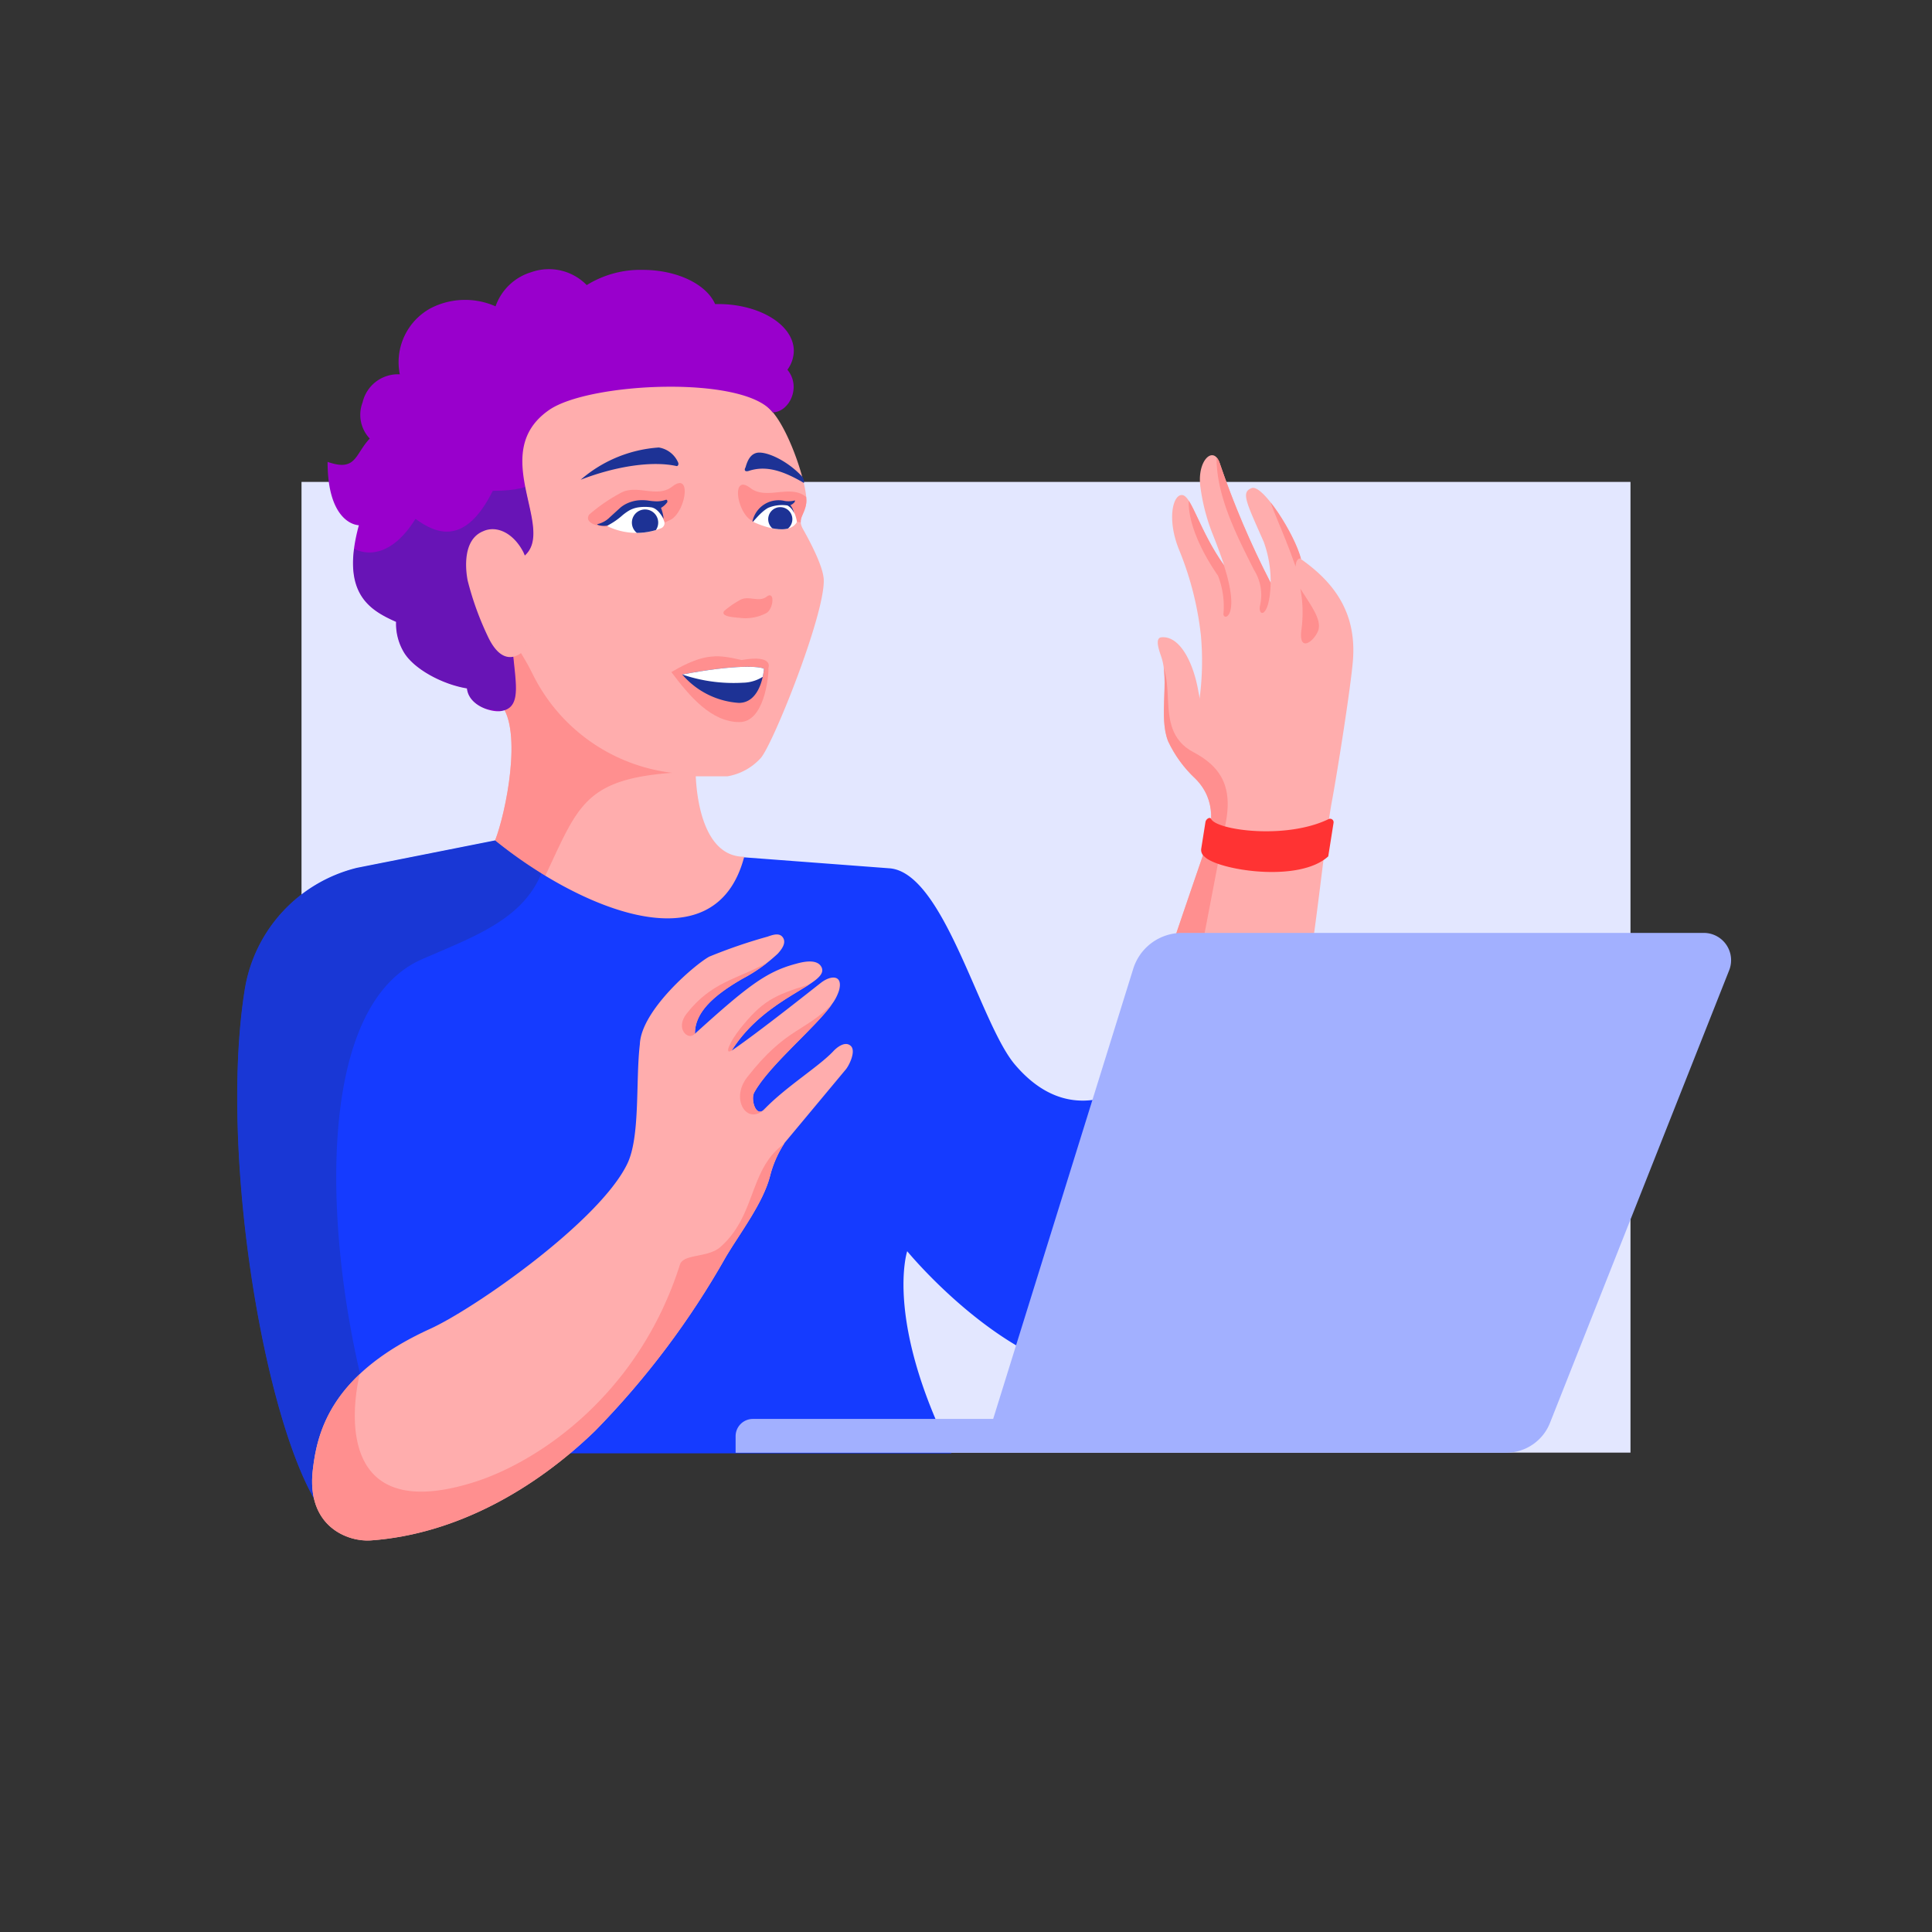 <?xml version="1.0" encoding="UTF-8"?> <svg xmlns="http://www.w3.org/2000/svg" xmlns:xlink="http://www.w3.org/1999/xlink" viewBox="0 0 160 160"><rect x="0" y="0" width="160" height="160" fill="#333333" stroke="none"/><defs><style>.cls-1{fill:#ffadad;}.cls-2{fill:#fff;}.cls-3{fill:#153bff;}.cls-4{fill:#90c;}.cls-5{fill:#1d3295;}.cls-6{fill:#e3e7ff;}.cls-7{clip-path:url(#clip-path);}.cls-8{fill:#ff8f8f;}.cls-9{clip-path:url(#clip-path-2);}.cls-10{clip-path:url(#clip-path-3);}.cls-11{clip-path:url(#clip-path-4);}.cls-12{opacity:0.4;}.cls-13{clip-path:url(#clip-path-5);}.cls-14{fill:#a2b0ff;}.cls-15{clip-path:url(#clip-path-6);}.cls-16{clip-path:url(#clip-path-7);}.cls-17{clip-path:url(#clip-path-8);}.cls-18{fill:#f33;}</style><clipPath id="clip-path"><path class="cls-1" d="M95,101.9c3,2.4,4.3-.05,7-2.74,6.07-6,7-25.92,8.34-33,.46-2.54,1.47-8.9,1.69-11.31.39-4.17-1.63-6.73-4.48-8.68-.45-.32-.34.16-.27.78a.5.5,0,0,0,.47-.64c-.54-2.12-3.2-6.23-4.09-5.89s-.49,1.09,1,4.46a9.66,9.66,0,0,1,.57,3.38A73.19,73.19,0,0,1,101,38.32c-.51-1.41-1.81-.25-1.61,1.82a16.28,16.28,0,0,0,1,4c.6,1.5,1,2.7,1,2.7h0C99.35,44,98.7,41.1,97.92,41s-1.32,2-.25,4.59a26.17,26.17,0,0,1,1.78,7,23.55,23.55,0,0,1-.11,5.29c0-.21-.06-.43-.1-.64-.41-2.38-1.54-4.62-3.07-4.46-.55.07-.18,1.08,0,1.61.69,2-.23,5,.57,7A10.12,10.12,0,0,0,99,64.49c1.8,1.81,1.41,4.06.78,5.89,0,0-5.75,16.61-7.11,21.58C91.63,95.59,92.21,99.63,95,101.9Z"></path></clipPath><clipPath id="clip-path-2"><path class="cls-1" d="M41.47,58.33s-4.25-6.8-5.37-10.55C33.44,38.84,37.58,30.93,47,29.37c10.24-1.69,16.17,3.76,17,4.77,1.48,1.75,2.93,6.27,2.77,7.53-.13,1-.76,1.25-.28,2.13.34.61,1.69,3,1.73,4.22C68.31,50.93,64,61.67,63,62.78a4.82,4.82,0,0,1-2.75,1.51H57.62c.12,2.58.92,6.66,4,6.66C61.84,81.09,46.07,78.68,41,69.6c.88-2.24,2.3-9.11.47-11.27"></path></clipPath><clipPath id="clip-path-3"><path class="cls-2" d="M66,43.23c-.79,1.36-3.6,0-3.6,0a2.08,2.08,0,0,1,2.48-1.5C65.53,41.69,65.91,42.59,66,43.23Z"></path></clipPath><clipPath id="clip-path-4"><path class="cls-3" d="M20.27,81.94a12.41,12.41,0,0,1,9.29-10.07L41,69.6C47.65,75,59.16,80.24,61.62,71l12.05.91c4.52.35,7.45,12.78,10.37,16.24,5.27,6.23,10.89.82,10.89.82s5.83,22.65,0,24.5c-9.27,3-19.8-9.85-19.8-9.85s-1.88,5.65,3.66,16.74H37.89l-10.77,5.36C22.29,120.19,18,96.09,20.27,81.94Z"></path></clipPath><clipPath id="clip-path-5"><path class="cls-1" d="M35.62,110.05c3.67-1.67,14-8.88,16.32-13.65,1.1-2.24.69-6.92,1.05-9.92.11-2.85,4.67-6.69,5.76-7.26a43.25,43.25,0,0,1,4.81-1.65c.41-.14,1-.37,1.29.09s-.15,1-.44,1.32a13.39,13.39,0,0,1-2.93,2.08c-2.5,1.44-3.94,2.84-3.93,4.55,4.34-3.93,5.9-5.13,8.32-5.78.37-.1,1.81-.54,2.18.3.6,1.41-4.62,2.34-7.46,6.88C62.91,85.42,67.2,82,68,81.38s1.83-.67,1.49.63a3.82,3.82,0,0,1-.57,1.12c-1.28,1.88-5.22,5.08-6.46,7.35-.31.56.14,2.11.82,1.4C65.08,90,67.78,88.36,69,87.07c.32-.35,1-.88,1.46-.45s-.16,1.68-.46,2l-5,6a9,9,0,0,0-1.23,2.78c-.56,2.2-2.47,4.7-3.64,6.66a69,69,0,0,1-10.85,14.44c-5,4.84-11.52,8.56-18.56,9.07-1.87.14-5.38-1.11-4.81-5.87C26.27,118.6,27.41,113.79,35.62,110.05Z"></path></clipPath><clipPath id="clip-path-6"><path class="cls-2" d="M53.5,41.8c1,0,1.28.84,1.49,1.33a.46.46,0,0,1-.25.62,5.53,5.53,0,0,1-4.45-.18S52,41.8,53.5,41.8Z"></path></clipPath><clipPath id="clip-path-7"><path class="cls-4" d="M27.13,38.25c2.38.84,2.25-.62,3.49-1.93a2.86,2.86,0,0,1-.59-3A3,3,0,0,1,33.11,31a5.09,5.09,0,0,1,2.53-5.46,6.22,6.22,0,0,1,5.4-.17A4.51,4.51,0,0,1,44,22.54a4.38,4.38,0,0,1,4.59,1.07,8.44,8.44,0,0,1,4.63-1.26c2.87,0,5.29,1.2,6,2.83h.25c3.46,0,6.27,1.74,6.27,3.88a2.69,2.69,0,0,1-.53,1.56c1.19,1.44.13,3.53-1.23,3.53-2.33-3.09-15.18-2.5-18.5-.2-5.15,3.56.65,9.86-2.08,12.11-2.76,6.69,1.15,12.38-1.93,12.83-.8.11-2.65-.45-2.8-1.88-2-.32-4.46-1.61-5.27-3.07a4.62,4.62,0,0,1-.6-2.44c-2.26-1-4.6-2.42-3.08-8C28.72,43.42,27.12,42.3,27.13,38.25Z"></path></clipPath><clipPath id="clip-path-8"><path class="cls-5" d="M61.19,58.21a6.75,6.75,0,0,1-4.69-2.35C61,55,63,55.19,63.27,55.39,63.27,55.39,63.08,58.21,61.19,58.21Z"></path></clipPath></defs><g id="Layer_5" data-name="Layer 5"><rect class="cls-6" x="24.97" y="39.91" width="110.06" height="80.39"></rect><path class="cls-1" d="M95,101.9c3,2.4,4.3-.05,7-2.74,6.07-6,7-25.92,8.34-33,.46-2.54,1.47-8.9,1.69-11.31.39-4.17-1.63-6.73-4.48-8.68-.45-.32-.34.16-.27.78a.5.5,0,0,0,.47-.64c-.54-2.12-3.2-6.23-4.09-5.89s-.49,1.09,1,4.46a9.66,9.66,0,0,1,.57,3.38A73.19,73.19,0,0,1,101,38.32c-.51-1.41-1.81-.25-1.61,1.82a16.28,16.28,0,0,0,1,4c.6,1.5,1,2.7,1,2.7h0C99.35,44,98.7,41.1,97.92,41s-1.32,2-.25,4.59a26.17,26.17,0,0,1,1.78,7,23.55,23.55,0,0,1-.11,5.29c0-.21-.06-.43-.1-.64-.41-2.38-1.54-4.62-3.07-4.46-.55.07-.18,1.08,0,1.61.69,2-.23,5,.57,7A10.12,10.12,0,0,0,99,64.49c1.8,1.81,1.41,4.06.78,5.89,0,0-5.75,16.61-7.11,21.58C91.63,95.59,92.21,99.63,95,101.9Z"></path><g class="cls-7"><path class="cls-8" d="M102.28,99.53c-.7-1-6.8,2.51-6.62.88.54-5,3-17.29,5.86-32.32.62-3.25-.71-4.74-2.67-5.79-3.82-2-.52-6.91-4-8.78C97.31,62.21,87.44,81.4,91,97.38c.43,1.91.68,3.15,3.23,5.7C97.36,106.2,104.72,102.88,102.28,99.53Z"></path><path class="cls-8" d="M98.45,41.41c-.09,1.73.9,4.07,2.42,6.27a7,7,0,0,1,.45,3.17c0,.58,1.43.28.05-4C101.22,46.36,98.53,39.83,98.45,41.41Z"></path><path class="cls-8" d="M100.75,37.93c0,3.22,1.71,6.49,3.09,9.25a3.9,3.9,0,0,1,.52,2.93c-.24,1,.81,1.17.87-1.87C104.31,44.73,100.75,36.54,100.75,37.93Z"></path><path class="cls-8" d="M107.69,48.75a10.6,10.6,0,0,1,.09,3.39c-.25,1.85.91,1.1,1.34.2S108.66,50.28,107.69,48.75Z"></path><path class="cls-8" d="M107.3,46.93c0-.39.18-.8.47-.64.4-2.07-1.24-3.8-2.68-5.32C105.09,41.69,106.2,43.77,107.3,46.93Z"></path></g><path class="cls-1" d="M41.47,58.33s-4.25-6.8-5.37-10.55C33.44,38.84,37.58,30.93,47,29.37c10.24-1.69,16.17,3.76,17,4.77,1.48,1.75,2.93,6.27,2.77,7.53-.13,1-.76,1.25-.28,2.13.34.61,1.69,3,1.73,4.22C68.31,50.93,64,61.67,63,62.78a4.82,4.82,0,0,1-2.75,1.51H57.62c.12,2.58.92,6.66,4,6.66C61.84,81.09,46.07,78.68,41,69.6c.88-2.24,2.3-9.11.47-11.27"></path><g class="cls-9"><path class="cls-8" d="M55.66,64c-8,.6-7.83,3.27-11.38,10.33-11.19-2-3.1-23.62-3.1-23.62,1.21,2.39,2,3.2,3,5.25A14.84,14.84,0,0,0,55.66,64Z"></path><path class="cls-8" d="M63.47,50.77a3.75,3.75,0,0,1-2,.42c-.67-.07-1.85-.11-1.49-.6a7.55,7.55,0,0,1,1.27-.88c.73-.45,1.57.22,2.25-.3S64.08,50.4,63.47,50.77Z"></path><path class="cls-8" d="M62.21,43.09c1.41.88,3.28.19,3.76.14a1.35,1.35,0,0,1,.7.18c.27.13,1-1.5.07-2.27-1.3-1.06-3.26.3-4.59-.72C60.55,39.19,61,42.36,62.21,43.09Z"></path></g><path class="cls-2" d="M66,43.23c-.79,1.36-3.6,0-3.6,0a2.08,2.08,0,0,1,2.48-1.5C65.53,41.69,65.91,42.59,66,43.23Z"></path><g class="cls-10"><path class="cls-5" d="M63.62,43a1,1,0,1,0,1-1A1,1,0,0,0,63.62,43Z"></path></g><path class="cls-5" d="M65,41.49a2,2,0,0,0,.84-.05.33.33,0,0,1-.05.16,1,1,0,0,1-.33.24,1.47,1.47,0,0,1,.3.68,1.16,1.16,0,0,0-.55-.66,3,3,0,0,0-1.6.2c-.76.43-1.31,1.34-1.29,1.1A2.21,2.21,0,0,1,65,41.49Z"></path><path class="cls-3" d="M20.27,81.94a12.41,12.41,0,0,1,9.29-10.07L41,69.6C47.65,75,59.16,80.24,61.62,71l12.05.91c4.52.35,7.45,12.78,10.37,16.24,5.27,6.23,10.89.82,10.89.82s5.83,22.65,0,24.5c-9.27,3-19.8-9.85-19.8-9.85s-1.88,5.65,3.66,16.74H37.89l-10.77,5.36C22.29,120.19,18,96.09,20.27,81.94Z"></path><g class="cls-11"><g class="cls-12"><path class="cls-5" d="M19.15,118.48c.57,2.36,7.15,6.57,9.49,7.19,2,.53,1.77-9.4,1.17-11.94-2.93-12.52-3.57-30.5,5.16-34.3,4-1.75,8.1-3.16,9.75-6.84,1.57-3.47-.32-3-1.87-5.28a13.33,13.33,0,0,0-6.66-4.84,16.64,16.64,0,0,0-8.52-.88,12.36,12.36,0,0,0-7.39,4.18c-2.77,3.37-3.24,8-3.52,12.33C15.92,91.62,16,105.33,19.15,118.48Z"></path></g></g><path class="cls-1" d="M35.62,110.05c3.67-1.67,14-8.88,16.32-13.65,1.1-2.24.69-6.92,1.05-9.92.11-2.85,4.67-6.69,5.76-7.26a43.25,43.25,0,0,1,4.81-1.65c.41-.14,1-.37,1.29.09s-.15,1-.44,1.32a13.39,13.39,0,0,1-2.93,2.08c-2.5,1.44-3.94,2.84-3.93,4.55,4.34-3.93,5.9-5.13,8.32-5.78.37-.1,1.81-.54,2.18.3.6,1.41-4.62,2.34-7.46,6.88C62.91,85.42,67.2,82,68,81.38s1.83-.67,1.49.63a3.82,3.82,0,0,1-.57,1.12c-1.28,1.88-5.22,5.08-6.46,7.35-.31.56.14,2.11.82,1.4C65.08,90,67.78,88.36,69,87.07c.32-.35,1-.88,1.46-.45s-.16,1.68-.46,2l-5,6a9,9,0,0,0-1.23,2.78c-.56,2.2-2.47,4.7-3.64,6.66a69,69,0,0,1-10.85,14.44c-5,4.84-11.52,8.56-18.56,9.07-1.87.14-5.38-1.11-4.81-5.87C26.27,118.6,27.41,113.79,35.62,110.05Z"></path><g class="cls-13"><path class="cls-8" d="M29.81,113.73s-3.49,13.12,9.5,9c5.3-1.69,13.58-7.24,17-18,.3-.92,2.31-.54,3.35-1.46,3-2.64,2.34-6.45,5.3-8.56-1.23,8.17-11,23.84-24.08,31.08C37,127.92,30.16,128.67,28,127.9c-1.44-.39-1.73-1.12-1.79-1.45a4.65,4.65,0,0,1-.63-.78C24,123.34,24.77,116.16,29.81,113.73Z"></path><path class="cls-8" d="M63.3,91.88c-1.45,1.34-2.84-.86-1.42-2.67,3.21-4.11,4.76-3.72,7.06-6.08C69.44,82.62,67.81,86.63,63.3,91.88Z"></path><path class="cls-8" d="M57.55,85.61c-.54.62-1.67-.41-.69-1.66,2.09-2.68,4.18-2.83,6.8-4.29Z"></path><path class="cls-8" d="M60.59,87c-.63.39-.17-.7.7-1.8,1.81-2.27,2.78-2.77,5.69-3.66Z"></path></g><path class="cls-14" d="M60.92,118.94v1.37h63.81a3.91,3.91,0,0,0,3.64-2.49L143.2,80.36a2.26,2.26,0,0,0-2.1-3.1H97.84a4.23,4.23,0,0,0-4,3L82.25,117.51H62.35A1.43,1.43,0,0,0,60.92,118.94Z"></path><path class="cls-8" d="M55.62,43a7.31,7.31,0,0,1-3.92.81,7.73,7.73,0,0,0-1.41-.2c-1.06,0-1.9-.42-1.49-1a14,14,0,0,1,2.48-1.72c1.42-.89,3.07.43,4.4-.6C57.28,39.05,56.81,42.22,55.62,43Z"></path><path class="cls-2" d="M53.5,41.8c1,0,1.28.84,1.49,1.33a.46.46,0,0,1-.25.62,5.53,5.53,0,0,1-4.45-.18S52,41.8,53.5,41.8Z"></path><g class="cls-15"><circle class="cls-5" cx="53.42" cy="43.28" r="1.09"></circle></g><path class="cls-5" d="M55.26,41.49a.12.12,0,0,1,0,.1,1.67,1.67,0,0,1-.52.47h0a3.42,3.42,0,0,1,.22.9c-.19-.3-.51-.84-1-.94a3.75,3.75,0,0,0-1.11,0,2.23,2.23,0,0,0-.75.26,4.19,4.19,0,0,0-.65.48,5.88,5.88,0,0,1-1.13.76c-.44.1-1-.07-.82-.12a2.11,2.11,0,0,0,1-.56l.58-.53.31-.28a2.54,2.54,0,0,1,.42-.28,3,3,0,0,1,.93-.3,3.44,3.44,0,0,1,.91,0,5.23,5.23,0,0,0,.75.07,2.32,2.32,0,0,0,.75-.13h0A.09.09,0,0,1,55.26,41.49Z"></path><path class="cls-5" d="M48.09,39.73c3-1.16,6-1.57,7.95-1.13.12,0,.19-.17.11-.32a2.11,2.11,0,0,0-1.59-1.22A11,11,0,0,0,48.09,39.73Z"></path><path class="cls-5" d="M62,39c1.29-.42,2.62-.16,4.58,1a.8.8,0,0,0-.13-.51c-1.21-1.32-2.91-2.1-3.71-2-.57.09-.83.61-1,1.22C61.62,38.9,61.66,39.1,62,39Z"></path><path class="cls-4" d="M27.13,38.25c2.38.84,2.25-.62,3.49-1.93a2.86,2.86,0,0,1-.59-3A3,3,0,0,1,33.11,31a5.09,5.09,0,0,1,2.53-5.46,6.22,6.22,0,0,1,5.4-.17A4.51,4.51,0,0,1,44,22.54a4.38,4.38,0,0,1,4.59,1.07,8.44,8.44,0,0,1,4.63-1.26c2.87,0,5.29,1.2,6,2.83h.25c3.46,0,6.27,1.74,6.27,3.88a2.69,2.69,0,0,1-.53,1.56c1.19,1.44.13,3.53-1.23,3.53-2.33-3.09-15.18-2.5-18.5-.2-5.15,3.56.65,9.86-2.08,12.11-2.76,6.69,1.15,12.38-1.93,12.83-.8.11-2.65-.45-2.8-1.88-2-.32-4.46-1.61-5.27-3.07a4.62,4.62,0,0,1-.6-2.44c-2.26-1-4.6-2.42-3.08-8C28.72,43.42,27.12,42.3,27.13,38.25Z"></path><g class="cls-16"><g class="cls-12"><path class="cls-5" d="M41.93,58.93c1.85.18,6-21,4-21-.79,1.45-1.18,2.72-5.12,2.72-2.25,4.5-4.61,3.64-6.4,2.32-2.07,3.32-4.5,3.39-6.21,1.68C28,48.87,30.83,57.84,41.93,58.93Z"></path></g></g><path class="cls-1" d="M43.35,45.74C42.52,44.13,41.12,43.48,40,44c-1.74.72-1.43,3.27-1.27,4.08a24.89,24.89,0,0,0,1.74,4.77c1.39,2.79,2.94,1,2.94,1l1.77-3.84Z"></path><path class="cls-8" d="M61.24,59.8c-2.31,0-4.1-2.09-5.64-4.14,2.85-1.69,4-1.4,5.82-1,2.67-.47,2.22.64,2.22.64C63.66,56.19,63.25,59.8,61.24,59.8Z"></path><path class="cls-5" d="M61.19,58.21a6.75,6.75,0,0,1-4.69-2.35C61,55,63,55.19,63.27,55.39,63.27,55.39,63.08,58.21,61.19,58.21Z"></path><g class="cls-17"><path class="cls-2" d="M63.19,54.59c.47.13.44,1,.14,1.35a3.17,3.17,0,0,1-1.82.6,13.18,13.18,0,0,1-6.06-1.09S61.06,54,63.19,54.59Z"></path></g><path class="cls-18" d="M110,70.92l.44-2.78a.29.29,0,0,0-.38-.32c-3.55,1.74-9.33.93-9.76,0-.09-.2-.43,0-.47.26l-.35,2.21a.7.7,0,0,0,.28.66C100.84,72.05,107.57,73.15,110,70.92Z"></path></g></svg> 